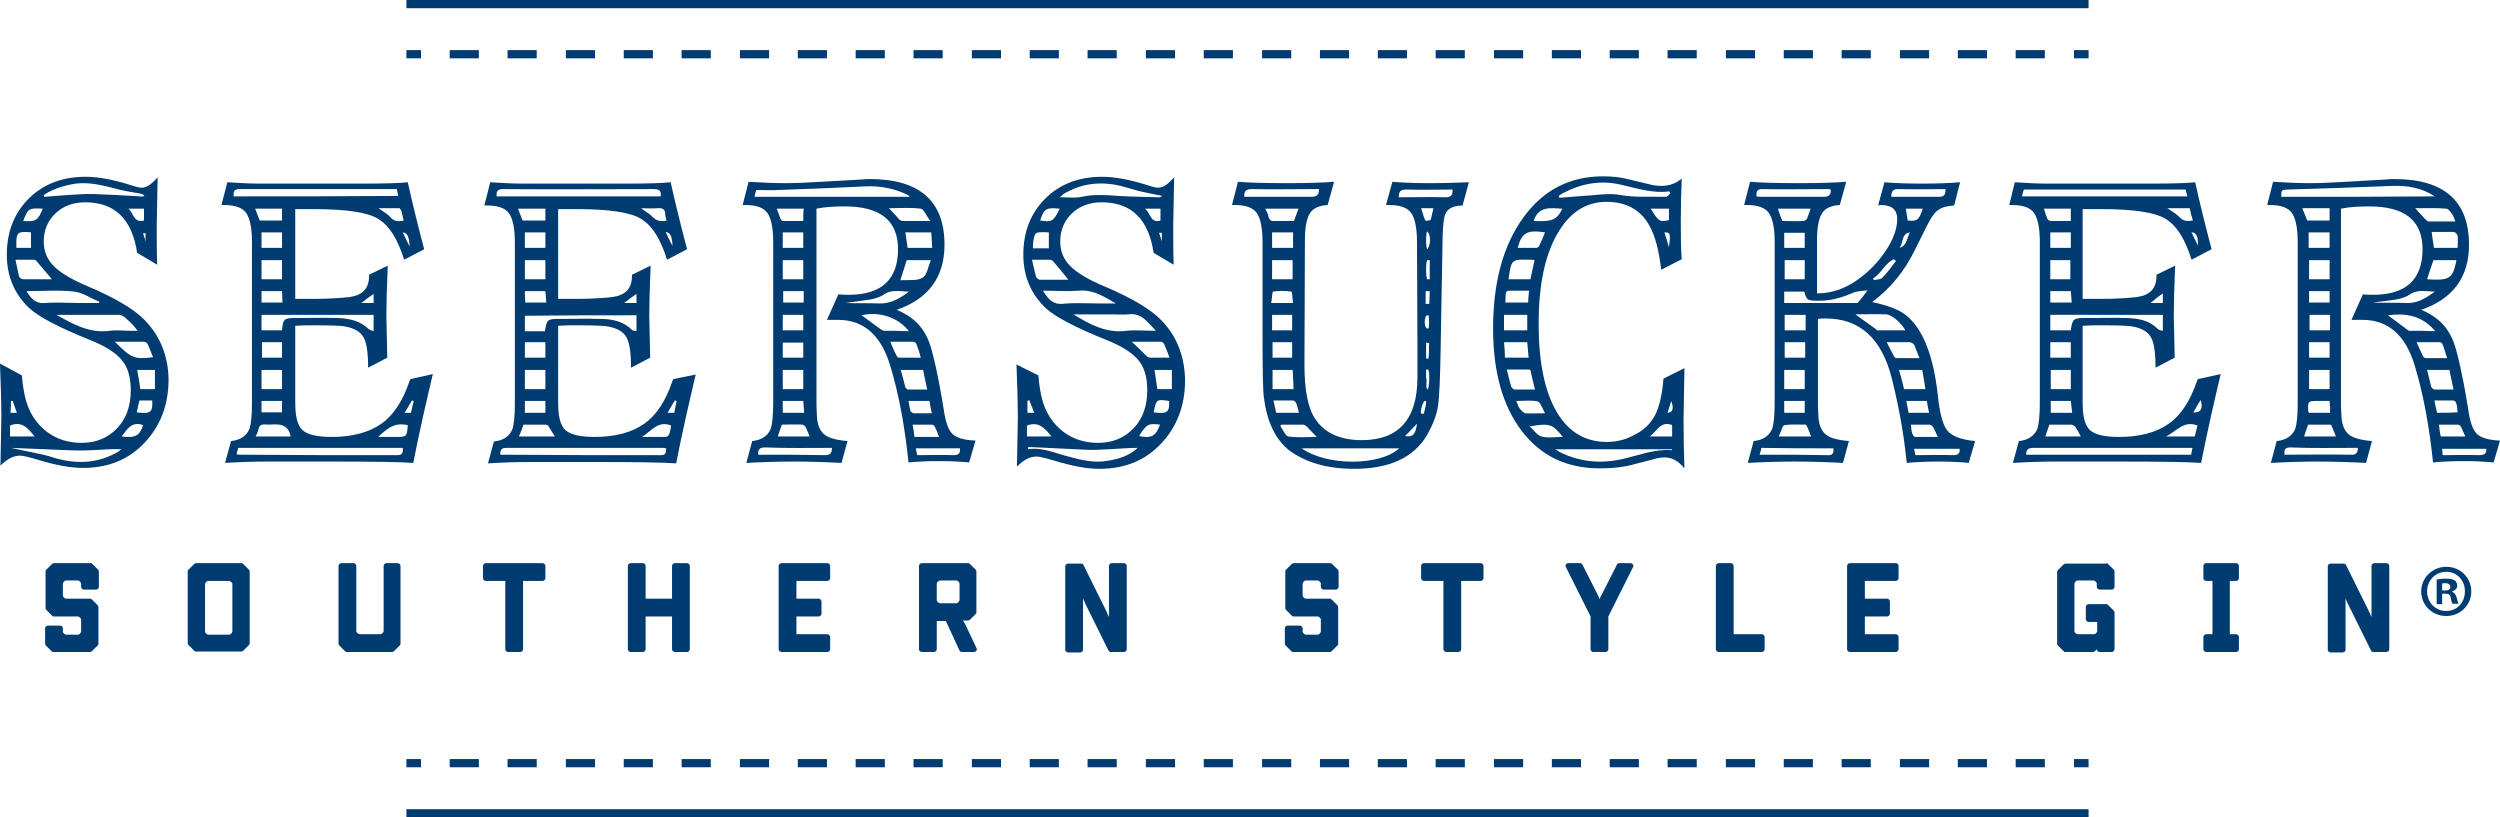 <svg xmlns="http://www.w3.org/2000/svg" viewBox="0 0 548.7 179.4"><style>.a{fill:#003B71;}</style><path d="M19.9 123.6c0.2 0 0.3 0.1 0.4 0.2l1.2 1.2c0.1 0.1 0.2 0.3 0.2 0.4v3.4c0 0.3-0.3 0.6-0.6 0.6h-2.7c-0.3 0-0.6-0.3-0.6-0.6v-0.7c0-0.2-0.1-0.3-0.2-0.4l-0.1-0.1c-0.1-0.1-0.3-0.2-0.4-0.2h-2.6c-0.2 0-0.3 0.1-0.4 0.2l-0.1 0.1c-0.1 0.1-0.2 0.3-0.2 0.4v2.6c0 0.2 0.1 0.3 0.2 0.4l0.1 0.1c0.1 0.1 0.3 0.2 0.4 0.2h5.3c0.2 0 0.3 0.1 0.4 0.2l1.2 1.2c0.1 0.1 0.2 0.3 0.2 0.4v8.1c0 0.2-0.1 0.3-0.2 0.4l-1.2 1.2c-0.1 0.1-0.3 0.2-0.4 0.2h-8.1c-0.2 0-0.3-0.1-0.4-0.2l-1.2-1.2c-0.1-0.1-0.2-0.3-0.2-0.4v-3.4c0-0.3 0.3-0.6 0.6-0.6h2.7c0.3 0 0.6 0.3 0.6 0.6v0.7c0 0.2 0.1 0.3 0.2 0.4l0.1 0.1c0.1 0.1 0.3 0.2 0.4 0.2h2.6c0.2 0 0.3-0.1 0.4-0.2l0.1-0.1c0.1-0.1 0.2-0.3 0.2-0.4V136c0-0.2-0.1-0.3-0.2-0.4l-0.1-0.1c-0.1-0.1-0.3-0.2-0.4-0.2h-5.3c-0.2 0-0.3-0.1-0.4-0.2l-1.2-1.2c-0.1-0.1-0.2-0.3-0.2-0.4v-8.1c0-0.2 0.1-0.3 0.2-0.4l1.2-1.2c0.1-0.1 0.3-0.2 0.4-0.2H19.9z" class="a"/><path d="M53 123.6c0.2 0 0.3 0.1 0.4 0.2l1.2 1.2c0.1 0.1 0.2 0.3 0.2 0.4v15.8c0 0.2-0.1 0.3-0.2 0.4l-1.2 1.2c-0.1 0.1-0.3 0.2-0.4 0.2H43c-0.2 0-0.3-0.1-0.4-0.2l-1.2-1.2c-0.1-0.1-0.2-0.3-0.2-0.4v-15.8c0-0.2 0.1-0.3 0.2-0.4l1.2-1.2c0.1-0.1 0.3-0.2 0.4-0.2H53zM45.7 127.5c-0.2 0-0.3 0.1-0.4 0.2l-0.1 0.1c-0.1 0.1-0.2 0.3-0.2 0.4v10.4c0 0.2 0.1 0.3 0.2 0.4l0.1 0.1c0.1 0.1 0.3 0.2 0.4 0.2h4.6c0.2 0 0.3-0.1 0.4-0.2l0.1-0.1c0.1-0.1 0.2-0.3 0.2-0.4v-10.4c0-0.2-0.1-0.3-0.2-0.4l-0.1-0.1c-0.1-0.1-0.3-0.2-0.4-0.2H45.7z" class="a"/><path d="M87.3 123.6c0.3 0 0.6 0.3 0.6 0.6v17.1c0 0.2-0.1 0.3-0.2 0.4l-1.2 1.2c-0.1 0.1-0.3 0.2-0.4 0.2h-10c-0.2 0-0.3-0.1-0.4-0.2l-1.2-1.2c-0.1-0.1-0.2-0.3-0.2-0.4v-17.1c0-0.3 0.3-0.6 0.6-0.6h2.7c0.3 0 0.6 0.3 0.6 0.6v14.3c0 0.2 0.1 0.3 0.2 0.4l0.1 0.1c0.1 0.1 0.3 0.2 0.4 0.2h4.6c0.2 0 0.3-0.1 0.4-0.2l0.1-0.1c0.1-0.1 0.2-0.3 0.2-0.4v-14.3c0-0.3 0.3-0.6 0.6-0.6H87.3z" class="a"/><path d="M119.1 123.6c0.3 0 0.6 0.3 0.6 0.6v2.7c0 0.3-0.3 0.6-0.6 0.6h-4.3v15c0 0.3-0.3 0.6-0.6 0.6h-2.7c-0.3 0-0.6-0.3-0.6-0.6v-15h-4.3c-0.3 0-0.6-0.3-0.6-0.6v-2.7c0-0.3 0.3-0.6 0.6-0.6H119.1z" class="a"/><path d="M150.8 123.6c0.3 0 0.6 0.3 0.6 0.6v18.3c0 0.3-0.3 0.6-0.6 0.6h-2.7c-0.3 0-0.6-0.3-0.6-0.6v-7.2h-5.8v7.2c0 0.3-0.3 0.6-0.6 0.6h-2.7c-0.3 0-0.6-0.3-0.6-0.6v-18.3c0-0.3 0.3-0.6 0.6-0.6h2.7c0.3 0 0.6 0.3 0.6 0.6v7.2h5.8v-7.2c0-0.3 0.3-0.6 0.6-0.6H150.8z" class="a"/><path d="M181.6 123.6c0.3 0 0.6 0.3 0.6 0.6v2.7c0 0.3-0.3 0.6-0.6 0.6h-6.8v3.9h4.9c0.3 0 0.6 0.3 0.6 0.6v2.7c0 0.3-0.3 0.6-0.6 0.6h-4.9v3.9h6.8c0.3 0 0.6 0.3 0.6 0.6v2.7c0 0.3-0.3 0.6-0.6 0.6h-10.1c-0.3 0-0.6-0.3-0.6-0.6v-18.3c0-0.3 0.3-0.6 0.6-0.6H181.6z" class="a"/><path d="M212.5 123.6c0.2 0 0.3 0.1 0.4 0.2l1.2 1.2c0.1 0.1 0.2 0.3 0.2 0.4v9c0 0.2-0.1 0.3-0.2 0.4l-1.2 1.2c-0.1 0.1-0.3 0.2-0.4 0.2h-1.2c0.3 0.3 0.4 0.6 0.6 0.9l2.4 5.1c0 0.1 0.1 0.2 0.1 0.3 0 0.3-0.3 0.6-0.6 0.6h-2.7c-0.2 0-0.4-0.1-0.5-0.3l-3-6.5h-2v6.2c0 0.3-0.3 0.6-0.6 0.6h-2.7c-0.3 0-0.6-0.3-0.6-0.6v-18.3c0-0.3 0.3-0.6 0.6-0.6H212.5zM206.2 127.5c-0.3 0-0.6 0.3-0.6 0.6v3.6c0 0.2 0.1 0.3 0.2 0.4l0.1 0.1c0.1 0.1 0.3 0.2 0.4 0.2h3.6c0.2 0 0.3-0.1 0.4-0.2l0.1-0.1c0.1-0.1 0.2-0.3 0.2-0.4v-3.6c0-0.2-0.1-0.3-0.2-0.4l-0.1-0.1c-0.1-0.1-0.3-0.2-0.4-0.2H206.2z" class="a"/><path d="M246.7 123.6c0.3 0 0.6 0.3 0.6 0.6v18.3c0 0.3-0.3 0.6-0.6 0.6h-2.9c-0.2 0-0.4-0.1-0.5-0.3l-5.1-10.3c-0.2-0.4-0.3-0.8-0.5-1.1v11.2c0 0.3-0.3 0.6-0.6 0.6h-2.7c-0.3 0-0.6-0.3-0.6-0.6v-18.3c0-0.3 0.3-0.6 0.6-0.6h2.9c0.2 0 0.4 0.1 0.5 0.3l5.1 10.3c0.2 0.4 0.3 0.8 0.5 1.1v-11.2c0-0.3 0.3-0.6 0.6-0.6H246.7z" class="a"/><path d="M292 123.6c0.2 0 0.3 0.1 0.4 0.2l1.2 1.2c0.1 0.1 0.2 0.3 0.2 0.4v3.4c0 0.3-0.3 0.6-0.6 0.6h-2.7c-0.3 0-0.6-0.3-0.6-0.6v-0.7c0-0.2-0.1-0.3-0.2-0.4l-0.1-0.1c-0.1-0.1-0.3-0.2-0.4-0.2h-2.6c-0.2 0-0.3 0.1-0.4 0.2l-0.1 0.1c-0.1 0.1-0.2 0.3-0.2 0.4v2.6c0 0.2 0.1 0.3 0.2 0.4l0.1 0.1c0.1 0.1 0.3 0.2 0.4 0.2h5.3c0.2 0 0.3 0.1 0.4 0.2l1.2 1.2c0.1 0.1 0.2 0.3 0.2 0.4v8.1c0 0.2-0.1 0.3-0.2 0.4l-1.2 1.2c-0.1 0.1-0.3 0.2-0.4 0.2h-8.1c-0.2 0-0.3-0.1-0.4-0.2l-1.2-1.2c-0.1-0.1-0.2-0.3-0.2-0.4v-3.4c0-0.3 0.3-0.6 0.6-0.6h2.7c0.3 0 0.6 0.3 0.6 0.6v0.7c0 0.2 0.1 0.3 0.2 0.4l0.1 0.1c0.1 0.1 0.3 0.2 0.4 0.2h2.6c0.2 0 0.3-0.1 0.4-0.2l0.1-0.1c0.1-0.1 0.2-0.3 0.2-0.4V136c0-0.2-0.1-0.3-0.2-0.4l-0.1-0.1c-0.1-0.1-0.3-0.2-0.4-0.2h-5.3c-0.2 0-0.3-0.1-0.4-0.2l-1.2-1.2c-0.1-0.1-0.2-0.3-0.2-0.4v-8.1c0-0.2 0.1-0.3 0.2-0.4l1.2-1.2c0.1-0.1 0.3-0.2 0.4-0.2H292z" class="a"/><path d="M325 123.6c0.3 0 0.6 0.3 0.6 0.6v2.7c0 0.3-0.3 0.6-0.6 0.6h-4.3v15c0 0.3-0.3 0.6-0.6 0.6h-2.7c-0.3 0-0.6-0.3-0.6-0.6v-15h-4.3c-0.3 0-0.6-0.3-0.6-0.6v-2.7c0-0.3 0.3-0.6 0.6-0.6H325z" class="a"/><path d="M357.9 123.6c0.3 0 0.6 0.3 0.6 0.6 0 0.1 0 0.2-0.1 0.3l-5.4 10.8v7.2c0 0.3-0.3 0.6-0.6 0.6h-2.7c-0.3 0-0.6-0.3-0.6-0.6v-7.2l-5.4-10.8c-0.1-0.1-0.1-0.2-0.1-0.3 0-0.3 0.2-0.6 0.6-0.6h2.6c0.2 0 0.4 0.1 0.5 0.3l3.3 6.5c0.2 0.4 0.4 0.8 0.5 1.1h0c0.1-0.4 0.3-0.8 0.5-1.1l3.3-6.5c0.1-0.2 0.3-0.3 0.5-0.3H357.9z" class="a"/><path d="M379.9 123.6c0.3 0 0.6 0.3 0.6 0.6v15h6.2c0.3 0 0.6 0.3 0.6 0.6v2.7c0 0.3-0.3 0.6-0.6 0.6h-9.5c-0.3 0-0.6-0.3-0.6-0.6v-18.3c0-0.3 0.3-0.6 0.6-0.6H379.9z" class="a"/><path d="M416.1 123.6c0.3 0 0.6 0.3 0.6 0.6v2.7c0 0.3-0.3 0.6-0.6 0.6h-6.8v3.9h4.9c0.3 0 0.6 0.3 0.6 0.6v2.7c0 0.3-0.3 0.6-0.6 0.6h-4.9v3.9h6.8c0.3 0 0.6 0.3 0.6 0.6v2.7c0 0.3-0.3 0.6-0.6 0.6H406c-0.3 0-0.6-0.3-0.6-0.6v-18.3c0-0.3 0.3-0.6 0.6-0.6H416.1z" class="a"/><path d="M462.3 123.6c0.2 0 0.3 0.1 0.4 0.2l1.2 1.2c0.1 0.1 0.2 0.3 0.2 0.4v3.4c0 0.3-0.3 0.6-0.6 0.6h-2.7c-0.3 0-0.6-0.3-0.6-0.6v-0.7c0-0.2-0.1-0.3-0.2-0.4l-0.1-0.1c-0.1-0.1-0.3-0.2-0.4-0.2H456c-0.2 0-0.3 0.1-0.4 0.2l-0.1 0.1c-0.1 0.1-0.2 0.3-0.2 0.4v10.4c0 0.2 0.1 0.3 0.2 0.4l0.1 0.1c0.1 0.1 0.3 0.2 0.4 0.2h3.6c0.2 0 0.3-0.1 0.4-0.2l0.1-0.1c0.1-0.1 0.2-0.3 0.2-0.4v-2h-1.9c-0.3 0-0.6-0.3-0.6-0.6v-2.7c0-0.3 0.3-0.6 0.6-0.6h3.9c0.2 0 0.3 0.1 0.4 0.2l1.2 1.2c0.1 0.1 0.2 0.3 0.2 0.4v8.1c0 0.3-0.3 0.6-0.6 0.6h-2.7c-0.3 0-0.6-0.3-0.6-0.6l-0.4 0.4c-0.1 0.1-0.3 0.2-0.4 0.2h-6.1c-0.2 0-0.3-0.1-0.4-0.2l-1.2-1.2c-0.1-0.1-0.2-0.3-0.2-0.4v-15.8c0-0.2 0.1-0.3 0.2-0.4l1.2-1.2c0.1-0.1 0.3-0.2 0.4-0.2H462.3z" class="a"/><path d="M490.8 123.6c0.3 0 0.6 0.3 0.6 0.6v2.7c0 0.3-0.3 0.6-0.6 0.6h-1.4v11.7h1.4c0.3 0 0.6 0.3 0.6 0.6v2.7c0 0.3-0.3 0.6-0.6 0.6h-6.6c-0.3 0-0.6-0.3-0.6-0.6v-2.7c0-0.3 0.3-0.6 0.6-0.6h1.4v-11.7h-1.4c-0.3 0-0.6-0.3-0.6-0.6v-2.7c0-0.3 0.3-0.6 0.6-0.6H490.8z" class="a"/><path d="M523.8 123.6c0.3 0 0.6 0.3 0.6 0.6v18.3c0 0.3-0.3 0.6-0.6 0.6h-2.9c-0.2 0-0.4-0.1-0.5-0.3l-5.1-10.3c-0.2-0.4-0.3-0.8-0.5-1.1v11.2c0 0.3-0.3 0.6-0.6 0.6h-2.7c-0.3 0-0.6-0.3-0.6-0.6v-18.3c0-0.3 0.3-0.6 0.6-0.6h2.9c0.2 0 0.4 0.1 0.5 0.3l5.1 10.3c0.2 0.4 0.3 0.8 0.5 1.1v-11.2c0-0.3 0.3-0.6 0.6-0.6H523.8z" class="a"/><path d="M31.8 70.3c-2.3-2.4-6.5-4.9-12.4-7.4 -3.6-1.5-6.1-3-7.6-4.5 -1.5-1.5-2.2-3.3-2.2-5.4 0-2.5 0.9-4.6 2.6-6.2 1.7-1.6 3.9-2.4 6.5-2.4 6.5 0 10.3 3.7 11.4 11.1l4.4 2.6c-0.1-2.5-0.1-5.4-0.1-8.6l0.2-10.6c-1.3 1.5-2.4 2.3-3.5 2.3 -0.5 0-1.3-0.2-2.5-0.6 -3.8-1.2-7.1-1.8-9.8-1.8 -5.1 0-9.3 1.6-12.5 4.8 -3.2 3.2-4.8 7.3-4.8 12.3 0 4.8 1.7 8.7 5 11.8 2.1 1.9 6.5 4.2 13.2 6.9 3.3 1.3 5.7 2.8 7 4.4 1.4 1.6 2 3.9 2 6.7 0 3.4-1 6.2-3 8.3 -2 2.1-4.6 3.2-7.8 3.2 -2.9 0-5.5-0.8-7.7-2.5 -2.2-1.7-3.7-4-4.5-6.8 -0.4-1.4-0.7-3.2-0.9-5.5L0 79.8c0.2 5.2 0.3 9.1 0.3 11.6l-0.2 10.8c1.5-1.5 2.9-2.2 4.3-2.2 0.6 0 1.9 0.3 3.9 0.9 3.9 1.2 7.2 1.8 9.9 1.8 5.5 0 10-1.8 13.5-5.5 3.5-3.7 5.3-8.3 5.3-14C36.9 78.2 35.2 73.8 31.8 70.3zM28.2 45.8c1.1 0 2.2 0 3.4 0 0 0.9 0 1.7 0 2.6C29.3 49 29.3 46.7 28.2 45.8zM32 53.1c-0.2-0.7-0.4-1.3-0.6-1.9h0.6C31.9 51.8 31.9 52.4 32 53.1zM16.6 40.3c3.3-0.4 6.4 0.5 9.5 1.3 1.6 0.4 3.2 0.6 4.8 0.9 0.3 0.1 0.5 0.1 0.8 0.5 -0.3 0.1-0.7 0.2-1 0.1 -3.3-0.2-6.6-0.4-9.9-0.5 -2-0.1-3.9 0.1-5.9 0.2 -1.7 0.1-3.5 0.3-5.2 0.4 0-0.1-0.1-0.3-0.1-0.4C11.7 41.4 14.1 40.7 16.6 40.3zM9.4 45.8c-1.1 2.6-1.5 2.9-4.3 2.7C6.1 45.8 6.3 45.6 9.4 45.8zM6.8 51c0 1.1 0 2.2 0 3.4 -1.1 0-2.2 0-3.2 0C3.5 51 3.7 50.7 6.8 51zM4.2 60.7c-0.3-1.1-0.5-2.3-0.8-3.7 1.5 0 2.8 0 4.1 0 0.2 0 0.4 0.2 0.6 0.4 1.1 1.3 2.2 2.6 3.3 3.9 -2.1 0-4.2 0-6.3 0C4.8 61.3 4.3 61 4.2 60.7zM5.8 63.9c3.7 0 7.1-0.3 10.5 0.1 1.9 0.2 3.6 1.5 5.5 2.2 0 0.1 0 0.2-0.1 0.3 -1.4 0-2.8 0-4.1 0 -2.6 0-5.1-0.2-7.7 0C7.8 66.7 6.9 65.6 5.8 63.9zM12.4 69.1c4.6 0 9.2 0 13.8 0 0.6 0 1.2 0.5 1.7 1 0.8 0.7 1.6 1.5 2.3 2.5 -0.5 0-1 0-1.6 0 -1.5 0-3-0.2-4.5 0C19.7 73.2 16.1 71.2 12.4 69.1zM25.2 75c2.3 0 4.4 0 6.5 0 0.2 0 0.6 0.3 0.7 0.5 0.4 0.9 0.8 1.9 1.2 2.9C29.5 78.9 28.9 78.7 25.2 75zM2.4 88c0.1 0 0.3 0 0.4 0 0.3 0.9 0.6 1.7 0.9 2.6 -0.5 0-0.9 0-1.4 0C2.4 89.7 2.4 88.8 2.4 88zM2.2 93.4c2.7-1.1 4 0.7 5.4 2.4 -1.8 0-3.6 0-5.4 0C2.2 94.9 2.2 94.1 2.2 93.4zM26 99.1c-4.3 2.6-9 2.8-13.7 1.5 -0.9-0.3-1.9-0.6-2.8-0.8 -2.3-0.5-4.7-1-7.1-1.5 4.1 0.2 8.2 0.3 12.3 0.5 1.9 0.1 3.8 0.1 5.7 0 2.1-0.1 4.2-0.3 6.3-0.2C26.5 98.7 26.2 98.9 26 99.1zM26.7 95.8c1.2-1.6 2.2-3.4 4.7-2.5C30.7 95.6 29.7 96.2 26.7 95.8zM30 90.5c0.2-0.9 0.4-1.7 0.6-2.6 0.4 0 0.8 0 1.2 0 0.5 0 1.1 0 1.6 0C33.6 90.5 33 90.9 30 90.5zM30.8 85.4c-0.2-1.4-0.4-2.8-0.7-4.2 1.2 0 2.5 0 3.9 0 0 1.4 0 2.8 0 4.2C32.9 85.4 31.9 85.4 30.8 85.4z" class="a"/><path d="M90.1 83.2l-0.2 0.4c-1.5 4.4-3.5 7.5-6.2 9.4 -2.7 1.9-6.3 2.9-10.9 2.9 -3.2 0-5.3-0.5-6.4-1.5 -1.1-1-1.6-3-1.6-6V71.5c1.4-0.1 2.8-0.1 4.4-0.1 3.5 0 5.5 0.1 6.2 0.2 2.6 0.4 4.1 1.4 4.7 3.1 0.5 1.4 0.7 3.4 0.7 6l4.2-2.2c-0.1-5.4-0.2-8.5-0.2-9.2 0-2.4 0.1-6.1 0.3-11l-4.1 2v0.3c0 2.7-1.4 4.2-4.3 4.6 -1.8 0.2-4.5 0.4-8 0.4h-3.9V45.9h0.5c0.7 0 1.4 0 2.1 0 0.7 0 1.2 0 1.5 0 7.1 0 11.9 0.7 14.2 2.2 2.4 1.5 4.2 4.4 5.6 8.9l4.4-2.3c-1.5-5.7-2.7-10.6-3.6-14.7 -1.8 0.2-5 0.3-9.8 0.3H57.1c-2 0-4.4-0.1-7.2-0.3L48.6 45h0.7c2.3 0 3.9 0.6 4.7 1.7 0.8 1.1 1.3 3.2 1.3 6.3v35.5c0 2.7-0.2 4.5-0.5 5.5 -0.6 1.6-2 2.6-4.1 2.8l-1.3 4.8c3.2-0.2 6.3-0.3 9.3-0.3h14.5c9 0 14.8 0.1 17.5 0.3 1.4-7.1 2.9-13.6 4.3-19.5L90.1 83.2zM82 64.5c0 0.6 0 1.3 0 2 -0.9 0-1.8 0-2.7 0C80.2 65.8 81.1 65.1 82 64.5zM82 69.1c0 1.2 0 2.3 0 3.6 -0.4-0.2-0.8-0.2-1.1-0.5 -1.9-1.8-4.2-2.3-6.7-2.4 -3.2-0.1-6.3 0-9.5 0 -2.4 0-2.6 0.3-2.8 2.7 -1.5 0-2.9 0-4.5 0 0-1.1 0-2.2 0-3.4C65.6 69.1 73.7 69.1 82 69.1zM61.9 85.4c-1.4 0-2.9 0-4.5 0 0-1.4 0-2.7 0-4.2 1.5 0 3 0 4.5 0C61.9 82.6 61.9 83.9 61.9 85.4zM61.9 88c0 0.8 0 1.6 0 2.5 -1.5 0-3 0-4.5 0 0-0.8 0-1.6 0-2.5C58.9 88 60.4 88 61.9 88zM61.9 78.5c-1.5 0-2.9 0-4.4 0 0-1.2 0-2.2 0-3.4 1.5 0 2.9 0 4.4 0C61.9 76.2 61.9 77.3 61.9 78.5zM57.4 61.3c0-1.4 0-2.8 0-4.2 1.5 0 2.9 0 4.5 0 0 1.4 0 2.7 0 4.2C60.5 61.3 59 61.3 57.4 61.3zM57.4 63.9c1.5 0 2.9 0 4.5 0 0 0.9 0.1 1.7 0.1 2.5 -1.5 0-3 0-4.6 0C57.4 65.6 57.4 64.8 57.4 63.9zM61.9 54.4c-1.5 0-2.9 0-4.5 0 0-1.1 0-2.2 0-3.4 1.5 0 2.9 0 4.5 0C61.9 52.1 61.9 53.2 61.9 54.4zM61.9 48.4c-1.6 0-3.2 0-4.9 0 -0.3-0.9-0.7-1.7-1-2.6 2 0 3.9 0 5.9 0C61.9 46.7 61.9 47.5 61.9 48.4zM56.9 93.7c0.1-0.2 0.4-0.5 0.7-0.5 0.5-0.1 1 0 1.5 0 2.2-0.2 4.2-0.1 4.7 2.6 -2.4 0-5 0-7.7 0C56.5 95.1 56.7 94.4 56.9 93.7zM89.9 54.1c-0.6-1.2-1-2-1.5-3.1C89.4 51.1 89.8 51.9 89.9 54.1zM88.1 46.3c0.2 0.7 0.3 1.4 0.5 2.1 -1.2 0.3-2.2 0.2-3-0.8 -0.6-0.7-1.6-1.2-2.5-1.9 1.6 0 3.1 0 4.6 0C87.8 45.8 88 46.1 88.1 46.3zM51.3 43.1c-0.1-1 0-1.6 1.3-1.6 11.1 0 22.3 0 33.4 0 0.3 0 0.7 0 1.1 0 0.1 0.5 0.2 1 0.3 1.5C75.3 43.1 63.3 43.1 51.3 43.1zM87.1 99.9c-11.4 0-22.7 0-34.1-0.1 -0.3 0-0.7 0-1.1-0.1 0.1-0.5 0.3-1 0.4-1.4 12.1 0 24.1 0 36.1 0C88.5 99.4 88.3 99.9 87.1 99.9zM86.7 95.9c-1.2 0-2.4 0-3.7 0 2.6-2.5 4-3.1 6.5-2.6C89.3 95.9 89.3 95.9 86.7 95.9zM90.2 90.6c-0.5 0-0.8 0-1.4 0 0.6-1 1.1-1.8 1.6-2.7 0.1 0 0.2 0.1 0.4 0.1C90.6 88.9 90.4 89.7 90.2 90.6z" class="a"/><path d="M209 95.2c-0.9-0.9-1.5-2.7-1.9-5.5 -0.2-1.3-0.5-3-0.9-5.2 -0.5-2.6-1-5-1.6-7.2 -0.5-2.1-1.3-4-2.6-5.6 -1.1-1.4-2.8-2.7-5.2-3.7 7-2.4 10.5-7.2 10.5-14.3 0-9.6-5.5-14.4-16.4-14.4 -0.3 0-0.9 0-1.9 0.1l-8.8 0.5c-3 0.2-5.7 0.3-8.1 0.3 -2 0-4.6-0.1-7.8-0.3L163 45h0.7c2.3 0 3.9 0.6 4.7 1.7 0.8 1.1 1.3 3.2 1.3 6.3v35.5c0 2.7-0.2 4.5-0.5 5.5 -0.6 1.6-2 2.6-4.1 2.8l-1.3 4.8c3.7-0.2 7.1-0.3 10.3-0.3 3.2 0 6.8 0.1 10.6 0.3l1.3-4.8c-2.5-0.2-4.1-0.7-4.9-1.3 -1.1-0.8-1.7-2.2-1.8-4.1 -0.1-1.7-0.1-2.7-0.1-3.1V45.8c1.9-0.4 4-0.5 6.2-0.5 7.8 0 11.7 3.1 11.7 9.4 0 6.6-3.6 10-10.8 10 -0.9 0-1.6 0-2.3-0.1l-2.5 5.6h0.3c0.3 0 0.6 0 1.1 0 0.5 0 0.8 0 1 0 5.7 0 9.5 3.4 11.5 10.1 1.9 6.3 3.2 13.4 4 21.2l1-0.1c1.4-0.1 3.3-0.2 5.7-0.2 2.4 0 4.3 0.1 5.6 0.2l1 0.1 1.4-4.8C211.6 96.6 209.9 96.1 209 95.2zM202.4 61c-1.2 0.7-3.1 0.4-4.8 0.5 0.5-1.6 1-3 1.4-4.4 1.6 0 3.2 0 5.3 0C203.7 58.5 203.5 60.4 202.4 61zM204.6 54.4c-1.8 0-3.6 0-5.4 0 -0.2-1.2-0.3-2.3-0.5-3.4 1.9 0 3.7 0 5.7 0C204.5 52.1 204.5 53.2 204.6 54.4zM182.6 98.3c0 1.3-0.5 1.6-1.7 1.6 -4.4-0.1-8.8-0.1-13.2-0.1 -0.4 0-0.8 0-1.3 0 -0.1-1.2 0.4-1.6 1.5-1.6C172.9 98.4 177.7 98.3 182.6 98.3zM176.3 78.5c-1.4 0-2.9 0-4.5 0 0-1.1 0-2.2 0-3.3 1.5 0 2.9 0 4.5 0C176.3 76.2 176.3 77.3 176.3 78.5zM176.3 81.2c0 1.4 0 2.8 0 4.2 -1.5 0-2.9 0-4.5 0 0-1.4 0-2.7 0-4.2C173.3 81.2 174.8 81.2 176.3 81.2zM176.3 72.5c-1.5 0-2.9 0-4.5 0 0-1.2 0-2.2 0-3.4 1.5 0 2.9 0 4.5 0C176.3 70.2 176.3 71.4 176.3 72.5zM171.8 54.4c0-1.2 0-2.3 0-3.4 1.5 0 2.9 0 4.5 0 0 1.1 0 2.2 0 3.4C174.8 54.4 173.4 54.4 171.8 54.4zM176.1 93.2c0.2 0 0.6 0.3 0.7 0.5 0.3 0.6 0.6 1.3 0.9 2.1 -2.3 0-4.6 0-7 0 0.3-0.9 0.6-1.7 0.9-2.6C173.1 93.2 174.6 93.1 176.1 93.2zM171.8 90.6c0-0.8 0-1.6 0-2.6 1.5 0 2.9 0 4.5 0 0.1 0.8 0.1 1.6 0.2 2.6C174.9 90.6 173.4 90.6 171.8 90.6zM176.4 66.4c-1.5 0-3 0-4.5 0 0-0.8 0-1.6 0-2.5 1.5 0 2.9 0 4.5 0C176.4 64.8 176.4 65.6 176.4 66.4zM176.3 61.3c-1.5 0-2.9 0-4.5 0 0-1.4 0-2.8 0-4.2 1.5 0 3 0 4.5 0C176.3 58.5 176.3 59.9 176.3 61.3zM176.3 48.5c-1.5 0-3 0-4.5 0 -0.2 0-0.4-0.3-0.5-0.5 -0.3-0.7-0.5-1.4-0.8-2.2 2 0 3.9 0 5.9 0C176.3 46.6 176.3 47.5 176.3 48.5zM165.6 43.2c0.1-0.6 0.2-1 0.4-1.5 1.6 0 3.2 0.1 4.8 0 6.4-0.2 12.9-0.5 19.3-0.8 2.7-0.1 5.3 0.3 7.8 1.3 0.6 0.2 1.1 0.5 1.7 0.8 0 0.1-0.1 0.2-0.1 0.2C188.2 43.2 176.9 43.2 165.6 43.2zM195.1 45.7c2.4 0 4.7-0.2 7 0.1 0.7 0.1 1.2 1.6 2.1 2.7 -2.3 0-4.2 0-6 0 -0.3 0-0.6-0.1-0.8-0.3C196.7 47.4 196 46.6 195.1 45.7zM191.2 65.7c0.9-0.2 2-0.5 2.7-1 1.8-1.3 3.7-0.7 5.6-0.7 -2 1.5-4 2.7-6.6 2.6 -2.4-0.1-4.8 0-7.3-0.1C187.5 66.2 189.4 66 191.2 65.7zM194.1 72.6c-0.3 0-0.6-0.2-0.9-0.4 -1.4-1-2.8-2.1-4.1-3 3.8-0.9 8 0.4 10.4 3.5C197.5 72.6 195.8 72.6 194.1 72.6zM196.8 78.1c-0.5-0.9-0.9-1.9-1.4-3.1 1.7 0 3.3 0 4.9 0 0.3 0 0.7 0.2 0.8 0.4 0.4 1 0.7 2 1 3.1 -1.7 0-3.2 0-4.7 0C197.2 78.6 196.9 78.3 196.8 78.1zM198.7 85c-0.3-1.2-0.6-2.5-1-3.8 1.7 0 3.2 0 4.9 0 0.3 1.4 0.6 2.8 0.9 4.3 -1.5 0-2.9 0-4.3 0C199.1 85.4 198.8 85.2 198.7 85zM199.8 90.1c-0.2-0.6-0.2-1.3-0.4-2.1 1.6 0 3.1 0 4.6 0 0.1 0.8 0.3 1.7 0.5 2.7 -1.4 0-2.7 0-4 0C200.2 90.6 199.8 90.3 199.8 90.1zM200.3 93.2c1.5 0 2.9 0 4.3 0 0.2 0 0.5 0.3 0.6 0.5 0.3 0.6 0.6 1.3 0.9 2.2 -1.8 0-3.5 0-5.4 0C200.6 95 200.5 94.2 200.3 93.2zM209.3 99.9c-2.6-0.1-5.3 0-8 0 -0.1-0.5-0.2-0.9-0.3-1.5 3.3 0 6.5 0 9.7 0C210.8 99.5 210.4 99.9 209.3 99.9z" class="a"/><path d="M313.7 40.2c-3.1 0-5.8-0.1-8.1-0.3l-1.4 5.1h0.8c2.3 0 3.9 0.6 4.7 1.7 0.8 1.1 1.3 3.2 1.3 6.4l0.1 23.1v6.6c0 9.2-4.1 13.8-12.2 13.8 -4.7 0-8.1-1.5-10.2-4.6 -1.6-2.3-2.4-6.3-2.4-11.9l0.1-27.4c0-2.8 0.4-4.8 1.1-5.9 0.7-1.1 2-1.7 3.9-1.8l1.4-5.1c-2.5 0.2-6 0.3-10.5 0.3 -4.6 0-8.2-0.1-10.6-0.3l-1.3 5.1h0.7c2.3 0 3.9 0.6 4.7 1.7 0.8 1.1 1.3 3.2 1.3 6.3v20.8c0 7.7 0.1 12.2 0.3 13.5 0.7 5.3 2.5 9.1 5.5 11.5 3.6 2.7 8.4 4.1 14.3 4.1 7.8 0 13.1-2.5 16-7.4 1.3-2.3 2.1-4.4 2.4-6.3 0.3-1.9 0.5-6.3 0.6-13.1l0.4-22.6c0-2.9 0.2-4.8 0.4-5.8 0.3-1.7 1.7-2.6 4-2.6l1.4-5.1C319.8 40.1 317 40.2 313.7 40.2zM274.3 43.2c-0.4 0-0.8 0-1.2 0 -0.1-1.4 0.5-1.7 1.7-1.7 4.4 0.1 8.9 0 13.3 0 0.5 0 0.9 0 1.4 0 0 1.3-0.5 1.7-1.7 1.7C283.2 43.2 278.7 43.2 274.3 43.2zM278.4 47.5c-0.1-0.6-0.4-1.1-0.7-1.7 2.5 0 4.8 0 7.3 0 -0.3 0.9-0.7 1.8-1 2.7 -1.5 0-2.8 0-4.2 0C279 48.6 278.6 48.3 278.4 47.5zM279.2 54.4c0-1.2 0-2.2 0-3.4 1.5 0 3 0 4.6 0 0 1.2 0 2.2 0 3.4C282.2 54.4 280.7 54.4 279.2 54.4zM283.7 57.1c0 1.4 0 2.8 0 4.2 -1.5 0-3 0-4.5 0 0-1.4 0-2.7 0-4.2C280.7 57.1 282.2 57.1 283.7 57.1zM279.4 64c1.3-0.2 2.7-0.2 4 0 0.3 0 0.2 1.5 0.4 2.5 -1.7 0-3.1 0-4.8 0C279.2 65.6 279.2 64.1 279.4 64zM279.2 69.1c1.5 0 2.9 0 4.4 0 0 1.1 0 2.2 0 3.4 -1.4 0-2.8 0-4.4 0C279.2 71.3 279.2 70.3 279.2 69.1zM279.3 75.1c1.5 0 2.8 0 4.3 0 0 1.1 0 2.2 0 3.4 -1.4 0-2.8 0-4.3 0C279.3 77.4 279.3 76.3 279.3 75.1zM279.3 81.2c1.4 0 2.8 0 4.4 0 0.1 1.4 0.2 2.8 0.2 4.2 -1.6 0-3 0-4.6 0C279.3 84 279.3 82.6 279.3 81.2zM279.5 87.9c1.5 0 2.9 0 4.3 0 0.2 0 0.6 0.3 0.7 0.6 0.2 0.6 0.4 1.3 0.6 2.1 -1.7 0-3.3 0-5 0C279.9 89.8 279.7 88.9 279.5 87.9zM282.8 95.8c-0.7-0.1-1.2-1.5-1.8-2.3 0.1-0.1 0.1-0.2 0.2-0.3 1.6 0 3.1 0 4.7 0 0.3 0 0.7 0.2 0.9 0.4 0.7 0.7 1.3 1.4 2.2 2.3C286.8 95.9 284.7 96.1 282.8 95.8zM285.7 98.4c7.2 0 14.2 0 21.4 0C302.9 102.3 291.1 102.3 285.7 98.4zM308.4 95.7c0.9-0.9 1.7-1.8 2.6-2.7C310.7 95.4 310 96 308.4 95.7zM312.9 89.1c-0.1 0.5-0.2 1.1-0.4 1.7H312c-0.5-0.1 0.3-2.9 0.8-2.8h0.2C313 88.4 313 88.8 312.9 89.1zM313.3 85.5L313.3 85.5c-0.5-0.6 0-1.7-0.3-2.6v-1.8h0.4C313.9 81.2 313.7 85.5 313.3 85.5zM313.6 76.2c0.1-0.1 0 2.5-0.1 2.5H313v-2.4l0-1.1 0.7 0.1L313.6 76.2zM313.3 72.1c-0.8 0-0.8-2.9 0-2.9 0.1 0 0.1 0 0.2 0 0.2 0 0.2 2.9 0 2.9C313.5 72.1 313.4 72.1 313.3 72.1zM313.7 66.7h-0.8l0-2.8h0.9L313.7 66.7zM313.3 61.3c-0.4 0-0.4-4.2 0-4.2 0.1 0 0.4 0 0.5 0 0 1.4 0 2.8 0 4.2C313.7 61.3 313.4 61.3 313.3 61.3zM313.3 54.7c-0.4 0-0.4-3.9 0-3.9C314 51.6 314.1 53.5 313.3 54.7zM314 48.3c-1.5 0.3-1 0.6-2.1-2.6 0.9 0 1.8 0 2.7 0C314.4 46.7 314.2 47.5 314 48.3zM317.2 43.3c-3.4-0.1-6.7 0-10.2 0 0-1.3 0.4-1.7 1.6-1.7 3.4 0.1 6.8 0 10.2 0C318.9 42.9 318.4 43.3 317.2 43.3z" class="a"/><path d="M369.7 80.8l-4.6 2.3c-0.3 3.6-0.9 6.3-2 8.3 -0.9 1.6-2.3 3-4.3 4 -1.9 1.1-4 1.6-6.1 1.6 -4.8 0-8.5-2.2-11.1-6.7 -2.6-4.5-3.9-10.9-3.9-19.2 0-8.3 1.3-14.8 4-19.6 2.7-4.8 6.3-7.2 10.9-7.2 4.4 0 7.6 1.8 9.5 5.4 1.2 2.2 2 5.3 2.5 9.5l4.5-2.3c-0.2-2.6-0.2-5.5-0.2-8.6 0-3.4 0.1-6.4 0.2-9.1 -1.3 1.1-2.8 1.6-4.5 1.6 -0.8 0-1.7-0.1-2.8-0.4l-4.6-1.1c-1.5-0.4-3.3-0.6-5.3-0.6 -7.4 0-13.2 3-17.6 9.1 -4.4 6.1-6.6 14.2-6.6 24.3 0 9.5 2.1 17 6.3 22.5 4.2 5.5 9.9 8.2 17.2 8.2 2.8 0 5.4-0.3 7.8-1l3.9-1c0.9-0.3 1.7-0.4 2.5-0.4 1.6 0 3 0.8 4.3 2.4 -0.1-3.1-0.2-6.6-0.2-10.5L369.7 80.8zM367 93.3c0 0.8 0 1.6 0 2.5 -1.5 0-3.1 0-4.9 0C363.7 94.6 364.5 92.3 367 93.3zM362.3 45.8c1.3 0 2.6 0 4 0 0 0.9 0 1.7 0 2.5C364.3 48.8 364 48.6 362.3 45.8zM366.3 54.3c-0.3-1.1-0.6-2.1-1-3.3C366.6 51 366.7 51.2 366.3 54.3zM343 42.4c4-2.1 8.2-2.9 12.6-1.9 3.6 0.8 7.1 2 10.8 1.5 0.1 0.2 0.1 0.3 0.2 0.5 -0.3 0.2-0.6 0.7-1 0.7 -3.3-0.1-6.6 0.2-10-0.4 -2.1-0.4-4.4-0.1-6.6 0.1 -2.3 0.1-4.6 0.4-6.8 0.5 0-0.1-0.1-0.3-0.1-0.4C342.4 42.8 342.7 42.6 343 42.4zM342.9 45.8c-1.2 2.5-2.3 2.9-6.3 2.7C337.7 45.1 340.4 45.7 342.9 45.8zM339.1 51c-0.4 1-0.8 2-1.3 3 -0.1 0.2-0.4 0.4-0.6 0.4 -1.3 0-2.7 0-4.1 0C334 51.1 335.1 50.4 339.1 51zM335.8 57c0.3 0 0.6 0 1 0.1 -0.3 1.4-0.6 2.8-0.9 4.2 -1.6 0-3.2 0-4.8 0C331.7 56.9 331.7 56.9 335.8 57zM332.9 63.8c0.8 0 1.7 0 2.7 0 -0.1 1-0.2 1.8-0.2 2.6 -1.7 0-3.3 0-5 0C330.5 63.2 330.3 63.9 332.9 63.8zM330.1 69.1c1.8 0 3.4 0 5.1 0 0 1.2 0 2.2 0 3.4 -1.7 0-3.3 0-5.1 0C330.1 71.3 330.1 70.3 330.1 69.1zM330.1 75.1c1.7 0 3.4 0 5.1 0 0.1 1.1 0.2 2.2 0.3 3.4 -1.8 0-3.4 0-5.2 0C330.3 77.3 330.2 76.3 330.1 75.1zM331.7 84.9c-0.4-1.2-0.6-2.4-1-3.8 1.6 0 2.9 0 4.3 0 0.3 0 0.6 0 0.9 0.1 0.3 1.4 0.6 2.8 1 4.3 -1.6 0-3 0-4.5 0C332.1 85.4 331.8 85.1 331.7 84.9zM333.5 89.6c-0.3-0.4-0.4-0.9-0.7-1.6 1.7 0 3.3-0.2 4.7 0.1 0.6 0.2 1 1.5 1.6 2.6 -1.7 0-3.1 0.1-4.4 0C334.3 90.5 333.8 90 333.5 89.6zM338.3 95.8c-1-0.3-1.7-1.5-2.6-2.2 4.4-0.8 5.1-0.5 7.3 2.3C341.4 95.9 339.7 96.2 338.3 95.8zM366.9 98.8c-3.8-0.3-7.4 1.2-11 2 -4.7 1-9.2 0.6-13.6-1.6 -0.3-0.2-0.6-0.4-1-0.6 8.6 0 17.1 0 25.7 0C367 98.7 366.9 98.8 366.9 98.8zM366 90.6c0.3-0.9 0.5-1.7 0.8-2.6C367.4 89.6 367.2 90.5 366 90.6z" class="a"/><path d="M427.4 94.5c-1-1.2-1.7-3.9-2.1-7.9 -1-8.8-3.4-14.7-7.1-17.5 -1.5-1.2-4-2.1-7.3-2.8 3.9-2.9 7.1-6.7 9.4-11.5l2.6-5.2c0.9-1.8 1.7-3 2.5-3.5 0.8-0.6 1.9-0.9 3.5-1l1.3-5.1c-2.3 0.2-5.1 0.3-8.4 0.3 -3.2 0-5.9-0.1-8.2-0.3l-1.4 5.1c0.2-0.1 0.4-0.1 0.6-0.1 2.4 0 3.6 1 3.6 3.1 0 2-0.8 4.4-2.5 6.9 -1.7 2.6-3.8 4.7-6.2 6.4 -2.8 2-5.8 3-8.9 3V52.7c0-2.8 0.4-4.8 1.1-5.9 0.7-1.1 2-1.7 3.9-1.8l1.4-5.1c-2.5 0.2-6 0.3-10.5 0.3 -4.6 0-8.2-0.1-10.6-0.3l-1.3 5.1h0.7c2.3 0 3.9 0.6 4.7 1.7 0.8 1.1 1.3 3.2 1.3 6.3v35.5c0 2.7-0.2 4.5-0.5 5.5 -0.6 1.6-2 2.6-4.1 2.8l-1.3 4.8c3.7-0.2 7.1-0.3 10.3-0.3 3.2 0 6.8 0.1 10.6 0.3l1.3-4.8c-2.5-0.2-4.1-0.7-4.9-1.3 -1.1-0.8-1.7-2.2-1.8-4.1 -0.1-1.7-0.1-2.7-0.1-3.1V70c0.5-0.1 1.1-0.1 1.7-0.1 7.5 0 12.3 4.4 14.5 13.1 1.5 6 2.6 11.9 3.2 17.8l0.1 0.8 1.1-0.1c1.5-0.1 3.4-0.2 5.7-0.2 2.5 0 4.5 0.1 5.8 0.2l1 0.1 1.4-4.8C430.3 96.5 428.4 95.7 427.4 94.5zM416.9 54.4c0.9-1 0.3-3.1 2.3-3.4C418.5 52.2 418.6 53.9 416.9 54.4zM418.7 48.4c-0.1-0.8-0.3-1.7-0.4-2.6 1.2 0 2.4 0 3.7 0C421.2 48.3 420.8 48.6 418.7 48.4zM415.1 43.2c0-1.4 0.5-1.7 1.6-1.7 3.4 0.1 6.8 0 10.3 0 0 1.1-0.2 1.7-1.4 1.7C422.1 43.2 418.6 43.2 415.1 43.2zM415.7 56.9c0.1 0.1 0.3 0.2 0.4 0.4 -1 1.3-1.9 2.6-3 3.7 -0.4 0.4-1.2 0.3-1.8 0.5 -0.1-0.1-0.1-0.2-0.2-0.4C413 60 413.7 57.7 415.7 56.9zM386.7 43.2c-0.4 0-0.8 0-1.2-0.1 0-0.9 0-1.6 1.2-1.6 4.7 0.1 9.5 0 14.2 0 0.3 0 0.6 0 0.9 0.1 0.1 1.2-0.4 1.6-1.6 1.6C395.7 43.2 391.2 43.2 386.7 43.2zM391.7 72.5c0-1.1 0-2.2 0-3.4 1.5 0 3 0 4.6 0 0 1.1 0 2.2 0 3.4C394.7 72.5 393.2 72.5 391.7 72.5zM396.2 75.1c0 1.2 0 2.3 0 3.4 -1.5 0-2.9 0-4.5 0 0-1.1 0-2.2 0-3.4C393.2 75.1 394.6 75.1 396.2 75.1zM396.1 81.2c0 1.4 0 2.8 0 4.2 -1.5 0-2.9 0-4.5 0 0-1.4 0-2.8 0-4.2C393.1 81.2 394.6 81.2 396.1 81.2zM396.1 88c0 0.9 0 1.7 0 2.6 -1.5 0-3 0-4.5 0 0-0.9 0-1.7 0-2.6C393.2 88 394.6 88 396.1 88zM391.7 93.3c1.5-0.2 3-0.1 4.6-0.1 0.1 0 0.3 0.3 0.4 0.6 0.3 0.6 0.5 1.2 0.8 2 -2.3 0-4.6 0-7.1 0 0.1-0.2 0.2-0.4 0.2-0.5C391 94.6 391.2 93.3 391.7 93.3zM391.7 57.1c1.5 0 2.9 0 4.4 0 0 1.4 0 2.7 0 4.2 -1.5 0-2.9 0-4.4 0C391.7 59.9 391.7 58.5 391.7 57.1zM391.6 54.4c0-1.1 0-2.2 0-3.3 1.5 0 2.9 0 4.5 0 0 1.1 0 2.1 0 3.3C394.7 54.4 393.3 54.4 391.6 54.4zM395.8 48.5c-1.5 0.1-3 0-4.6 0 -0.4-0.9-0.7-1.8-1-2.7 2.4 0 4.8 0 7.2 0 -0.3 0.8-0.5 1.5-0.8 2.2C396.5 48.2 396.1 48.5 395.8 48.5zM402.4 98.4c0.1 1.1-0.2 1.6-1.4 1.5 -4.4-0.1-8.9-0.1-13.3-0.1 -0.4 0-0.8 0-1.5 0 0.2-0.6 0.3-1.1 0.4-1.5C391.9 98.4 397.1 98.4 402.4 98.4zM391.6 66.5c0-0.9 0-1.7 0-2.5 1.5 0 3 0 4.4 0 0.5 1.8 0.7 2 2.7 2 2.8 0.1 5.4-0.6 7.9-1.7 0.9-0.4 2-0.4 3.3-0.6 -0.8 1.1-1.4 1.9-2.2 2.8C402.7 66.5 397.2 66.5 391.6 66.5zM411.8 72.3c-1.5-1.1-3.1-2.2-4.6-3.3 2.2 0 4.5-0.1 6.8 0 1.3 0.1 3.3 1.9 4.2 3.5 -2 0-4 0-5.9 0C412.1 72.6 411.9 72.5 411.8 72.3zM415.8 78.4c-0.6-1.1-1.1-2.1-1.7-3.3 1.8 0 3.4 0 5 0 0.3 0 0.8 0.3 1 0.5 0.4 0.9 0.7 1.9 1.2 3 -1.7 0-3.3 0-4.9 0C416.1 78.6 415.9 78.5 415.8 78.4zM417.9 85.4c-0.3-1.4-0.7-2.8-1.1-4.2 1.7 0 3.3 0 5.1 0 0.2 1.4 0.5 2.8 0.7 4.2C421 85.4 419.5 85.4 417.9 85.4zM418.9 90.6c-0.2-0.8-0.3-1.7-0.5-2.6 1.5 0 2.9 0 4.5 0 0.1 0.8 0.3 1.7 0.5 2.6C421.8 90.6 420.4 90.6 418.9 90.6zM419.7 95.2c-0.2-0.6-0.2-1.2-0.3-2 1.4 0 2.8 0 4.1 0 0.2 0 0.5 0.2 0.7 0.4 0.4 0.7 0.7 1.4 1.1 2.3 -1.7 0-3.4 0-5 0C420.1 95.9 419.8 95.4 419.7 95.2zM428.7 99.9c-2.7-0.1-5.5 0-8.3 0 -0.1-0.5-0.2-0.9-0.3-1.4 3.4 0 6.7 0 10 0C430.2 99.5 429.8 99.9 428.7 99.9z" class="a"/><path d="M147.8 83.2l-0.2 0.4c-1.5 4.4-3.5 7.5-6.2 9.4 -2.7 1.9-6.3 2.9-10.9 2.9 -3.2 0-5.3-0.5-6.4-1.5 -1.1-1-1.6-3-1.6-6V71.5c1.4-0.1 2.8-0.1 4.4-0.1 3.5 0 5.5 0.1 6.2 0.2 2.6 0.4 4.1 1.4 4.7 3.1 0.5 1.4 0.7 3.4 0.7 6l4.2-2.2c-0.1-5.4-0.2-8.5-0.2-9.2 0-2.4 0.1-6.1 0.3-11l-4.1 2v0.3c0 2.7-1.4 4.2-4.3 4.6 -1.8 0.2-4.5 0.4-8 0.4h-3.9V45.9h0.5c0.7 0 1.4 0 2.1 0 0.7 0 1.2 0 1.5 0 7.1 0 11.9 0.7 14.2 2.2 2.4 1.5 4.2 4.4 5.6 8.9l4.4-2.3c-1.5-5.7-2.7-10.6-3.6-14.7 -1.8 0.2-5 0.3-9.8 0.3h-22.6c-2 0-4.4-0.1-7.2-0.3l-1.3 5.1h0.7c2.3 0 3.9 0.6 4.7 1.7 0.8 1.1 1.3 3.2 1.3 6.3v35.5c0 2.7-0.2 4.5-0.5 5.5 -0.6 1.6-2 2.6-4.1 2.8l-1.3 4.8c3.2-0.2 6.3-0.3 9.3-0.3h14.5c9 0 14.8 0.1 17.5 0.3 1.4-7.1 2.9-13.6 4.3-19.5L147.8 83.2zM139.7 64.5c0 0.6 0 1.2 0 2 -1 0-1.8 0-2.7 0C137.9 65.8 138.8 65.1 139.7 64.5zM139.7 69.2c0 1.1 0 2.2 0 3.5 -0.4-0.1-0.8-0.1-1-0.3 -1.9-1.9-4.4-2.4-6.9-2.4 -3-0.1-6 0-9 0 -2.7 0-2.8 0.1-3.2 2.7 -1.4 0-2.9 0-4.4 0 0-1.1 0-2.2 0-3.4C123.3 69.2 131.5 69.2 139.7 69.2zM119.7 85.4c-1.5 0-2.9 0-4.5 0 0-1.4 0-2.7 0-4.2 1.5 0 3 0 4.5 0C119.7 82.6 119.7 83.9 119.7 85.4zM119.7 88c0 0.9 0 1.7 0 2.6 -1.4 0-2.9 0-4.5 0 0-0.8 0-1.6 0-2.6C116.7 88 118.2 88 119.7 88zM119.7 78.5c-1.5 0-2.9 0-4.5 0 0-1.1 0-2.2 0-3.4 1.5 0 3 0 4.5 0C119.7 76.2 119.7 77.3 119.7 78.5zM115.2 54.4c0-1.2 0-2.2 0-3.4 1.5 0 3 0 4.5 0 0 1.1 0 2.2 0 3.4C118.1 54.4 116.7 54.4 115.2 54.4zM115.2 57.1c1.5 0 2.9 0 4.5 0 0 1.4 0 2.7 0 4.2 -1.5 0-2.9 0-4.5 0C115.2 59.9 115.2 58.5 115.2 57.1zM115.2 63.9c1.5 0 2.9 0 4.5 0 0.1 0.9 0.1 1.7 0.2 2.5 -1.5 0-3 0-4.6 0C115.2 65.6 115.2 64.8 115.2 63.9zM119.7 48.4c-1.6 0-3.2 0-5 0 -0.3-0.8-0.7-1.7-1-2.6 2 0 3.9 0 6 0C119.7 46.7 119.7 47.5 119.7 48.4zM114.9 93.2c1.6 0 3.3 0 4.9 0 0.3 0 0.6 0.3 0.7 0.5 0.4 0.7 0.8 1.4 1.3 2.1 -2.6 0-5.2 0-7.9 0C114.3 94.9 114.6 94.1 114.9 93.2zM147.6 54c-0.6-1.1-1-2-1.5-3.1C147.2 51.1 147.5 51.9 147.6 54zM146 47c0 0.5 0.2 0.9 0.3 1.4 -1.2 0.3-2.2 0.1-3.1-0.8 -0.6-0.7-1.6-1.2-2.5-1.9 1.3 0 2.5 0.1 3.6 0C145.4 45.6 146 45.9 146 47zM109 43.1c-0.1-1.1 0.2-1.6 1.4-1.6 11 0.1 21.9 0 32.9 0 1.1 0 1.9 0.1 1.7 1.6C133 43.1 121.1 43.1 109 43.1zM145 99.9c-11.5 0-23 0-34.5-0.1 -0.2 0-0.4 0-0.7 0 0-0.9 0.1-1.5 1.3-1.5 11.4 0 22.8 0 34.2 0 0.3 0 0.6 0 0.9 0.1C146.2 99.3 146.2 99.9 145 99.9zM146.9 95.3c-0.1 0.2-0.4 0.5-0.7 0.6 -1.8 0-3.5 0-5.3 0 2-1.2 3.5-3.7 6.4-2.5C147.2 93.9 147.1 94.7 146.9 95.3zM148 90.6c-0.5 0-0.9 0-1.5 0 0.6-1 1.1-1.9 1.6-2.7 0.1 0 0.3 0.1 0.4 0.1C148.3 88.8 148.2 89.7 148 90.6z" class="a"/><path d="M482.4 83.2l-0.2 0.4c-1.5 4.4-3.5 7.5-6.2 9.4 -2.7 1.9-6.3 2.9-10.9 2.9 -3.2 0-5.3-0.5-6.4-1.5 -1.1-1-1.6-3-1.6-6V71.5c1.4-0.1 2.8-0.1 4.4-0.1 3.5 0 5.5 0.1 6.2 0.2 2.6 0.4 4.1 1.4 4.7 3.1 0.5 1.4 0.7 3.4 0.7 6l4.2-2.2c-0.1-5.4-0.2-8.5-0.2-9.2 0-2.4 0.1-6.1 0.3-11l-4.1 2v0.3c0 2.7-1.4 4.2-4.3 4.6 -1.8 0.2-4.5 0.4-8 0.4h-3.9V45.9h0.5c0.7 0 1.4 0 2.1 0 0.7 0 1.2 0 1.5 0 7.1 0 11.9 0.7 14.2 2.2 2.4 1.5 4.2 4.4 5.6 8.9l4.4-2.3c-1.5-5.7-2.7-10.6-3.6-14.7 -1.8 0.2-5 0.3-9.8 0.3h-22.6c-2 0-4.4-0.1-7.2-0.3L441 45h0.7c2.3 0 3.9 0.6 4.7 1.7 0.8 1.1 1.3 3.2 1.3 6.3v35.5c0 2.7-0.2 4.5-0.5 5.5 -0.6 1.6-2 2.6-4.1 2.8l-1.3 4.8c3.2-0.2 6.3-0.3 9.3-0.3h14.5c9 0 14.8 0.1 17.5 0.3 1.4-7.1 2.9-13.6 4.3-19.5L482.4 83.2zM474.7 64.4c0 0.7 0 1.3 0 2.1 -0.9 0-1.8 0-2.7 0C472.9 65.7 473.8 65 474.7 64.4zM474.7 69.1c0 1.1 0 2.2 0 3.5 -0.4-0.1-0.9-0.1-1.1-0.4 -1.9-1.9-4.2-2.3-6.7-2.4 -3.2-0.1-6.3 0-9.5 0 -2.3 0-2.6 0.3-2.9 2.7 -1.4 0-2.9 0-4.5 0 0-1.1 0-2.2 0-3.4C458.2 69.1 466.4 69.1 474.7 69.1zM454.5 88c0.1 0.8 0.2 1.7 0.3 2.6 -1.6 0-3.1 0-4.7 0 0-0.8 0-1.6 0-2.6C451.5 88 453 88 454.5 88zM450.1 85.4c0-1.4 0-2.8 0-4.2 1.5 0 2.9 0 4.4 0 0 1.4 0 2.8 0 4.2C453 85.4 451.6 85.4 450.1 85.4zM454.5 78.5c-1.5 0-3 0-4.5 0 0-1.2 0-2.2 0-3.4 1.5 0 2.9 0 4.5 0C454.5 76.3 454.5 77.3 454.5 78.5zM454.5 63.9c0.1 0.9 0.1 1.6 0.2 2.5 -1.6 0-3.1 0-4.7 0 0-0.9 0-1.6 0-2.5C451.5 63.9 453 63.9 454.5 63.9zM450 61.3c0-1.4 0-2.7 0-4.2 1.5 0 2.9 0 4.4 0 0 1.4 0 2.7 0 4.2C453.1 61.3 451.6 61.3 450 61.3zM454.5 54.4c-1.5 0-2.9 0-4.5 0 0-1.1 0-2.2 0-3.4 1.4 0 2.9 0 4.5 0C454.5 52.1 454.5 53.2 454.5 54.4zM454.5 48.5c-1.5 0-2.9 0-4.4 0 -0.2 0-0.6-0.2-0.7-0.4 -0.3-0.7-0.6-1.5-0.8-2.3 2 0 3.9 0 5.9 0C454.5 46.7 454.5 47.5 454.5 48.5zM449.8 93.2c1.6 0 3.2 0 4.8 0 0.3 0 0.7 0.3 0.9 0.5 0.4 0.6 0.8 1.3 1.2 2.1 -2.6 0-5.1 0-7.8 0C449.2 94.9 449.5 94.1 449.8 93.2zM482.4 53.9c-0.5-1.1-1-2-1.4-2.9C482 51 482.5 51.9 482.4 53.9zM481.3 48.4c-1.2 0.2-2.1 0.2-3-0.8 -0.7-0.7-1.6-1.2-2.6-1.9 1.6 0 3.3 0 4.9 0C480.8 46.7 481 47.5 481.3 48.4zM443.8 43.1c0.1-0.6 0.2-1 0.4-1.5 11.8 0 23.6 0 35.5 0 0.1 0.4 0.2 0.9 0.4 1.5C467.9 43.1 455.9 43.1 443.8 43.1zM480.9 99.8c-12.1 0-24.1 0-36.2 0 0-1.2 0.5-1.5 1.6-1.5 11.2 0 22.4 0 33.6 0 0.4 0 0.8 0 1.3 0C481.1 98.9 481 99.3 480.9 99.8zM481.7 95.8c-2 0-4 0-6.3 0 2.4-1.2 3.9-3.6 6.9-2.4C482.1 94.2 481.9 95 481.7 95.8zM481.4 90.5c0.6-1 1-1.8 1.6-2.7C483.6 89.6 483 90.7 481.4 90.5z" class="a"/><path d="M543.6 95.2c-0.9-0.9-1.5-2.7-1.9-5.5 -0.2-1.3-0.5-3-0.9-5.2 -0.5-2.6-1-5-1.6-7.2 -0.5-2.1-1.3-4-2.6-5.6 -1.1-1.4-2.8-2.7-5.2-3.7 7-2.4 10.5-7.2 10.5-14.3 0-9.6-5.5-14.4-16.4-14.4 -0.3 0-0.9 0-1.9 0.1l-8.8 0.5c-3 0.2-5.7 0.3-8.1 0.3 -2 0-4.6-0.1-7.8-0.3l-1.3 5.1h0.7c2.3 0 3.9 0.6 4.7 1.7 0.8 1.1 1.3 3.2 1.3 6.3v35.5c0 2.7-0.2 4.5-0.5 5.5 -0.6 1.6-2 2.6-4.1 2.8l-1.3 4.8c3.7-0.2 7.1-0.3 10.3-0.3 3.2 0 6.8 0.1 10.6 0.3l1.3-4.8c-2.5-0.2-4.1-0.7-4.9-1.3 -1.1-0.8-1.7-2.2-1.8-4.1 -0.1-1.7-0.1-2.7-0.1-3.1V45.8c1.9-0.4 4-0.5 6.2-0.5 7.8 0 11.7 3.1 11.7 9.4 0 6.6-3.6 10-10.8 10 -0.9 0-1.6 0-2.3-0.1l-2.5 5.6h0.3c0.3 0 0.6 0 1.1 0 0.5 0 0.8 0 1 0 5.7 0 9.5 3.4 11.5 10.1 1.9 6.3 3.2 13.4 4 21.2l1-0.1c1.4-0.1 3.3-0.2 5.7-0.2 2.4 0 4.3 0.1 5.6 0.2l1 0.1 1.4-4.8C546.2 96.6 544.5 96.1 543.6 95.2zM532.7 61.3c0.4-1.4 0.9-2.7 1.4-4.2 1.6 0 3.2 0 5 0 0 0.1 0 0.1 0 0.2C538.3 61.2 537.6 61.6 532.7 61.3zM539.4 51.7c0.1 0.9 0 1.8 0 2.7 -1.8 0-3.5 0-5.2 0 -0.2-1.1-0.3-2.2-0.5-3.5 1.7 0 3.3 0 4.9 0C538.9 51 539.3 51.4 539.4 51.7zM516.5 98.3c0.3 0 0.7 0 1 0 0 1.2-0.5 1.6-1.6 1.5 -4.8-0.1-9.6 0-14.5 0 -0.1-1.1 0.1-1.6 1.3-1.6C507.4 98.4 512 98.3 516.5 98.3zM511.4 90.6c-1.6 0-3.1 0-4.6 0 -0.1-0.1-0.1-0.2-0.2-0.3 -0.1-2.3-0.1-2.3 2.3-2.3 0.8 0 1.5 0 2.4 0 0 0.6 0.1 1 0.1 1.4C511.4 89.7 511.4 90 511.4 90.6zM511.6 93.2c0.4 0.8 0.7 1.7 1.1 2.6 -2.3 0-4.6 0-7 0 0.3-0.8 0.5-1.7 0.9-2.6C508.2 93.2 509.9 93.2 511.6 93.2zM506.8 81.2c1.5 0 2.9 0 4.5 0 0 1.3 0 2.7 0 4.2 -1.5 0-2.9 0-4.5 0C506.8 84 506.8 82.7 506.8 81.2zM506.8 78.5c0-1.2 0-2.2 0-3.4 1.5 0 2.9 0 4.5 0 0 1.1 0 2.2 0 3.4C509.8 78.5 508.3 78.5 506.8 78.5zM506.9 72.5c0-1.1 0-2.2 0-3.4 1.5 0 2.9 0 4.5 0 0 1.2 0 2.3 0 3.4C509.8 72.5 508.4 72.5 506.9 72.5zM511.3 61.3c-1.5 0-2.9 0-4.5 0 0-1.4 0-2.7 0-4.2 1.6 0 3 0 4.5 0C511.3 58.5 511.3 59.8 511.3 61.3zM511.3 63.9c0 0.8 0 1.6 0 2.5 -1.5 0-2.9 0-4.5 0 0-0.9 0-1.6 0-2.5C508.3 63.9 509.8 63.9 511.3 63.9zM511.3 54.4c-1.5 0-3 0-4.6 0 0-1.2 0-2.2 0-3.4 1.5 0 2.9 0 4.6 0C511.3 52.2 511.3 53.2 511.3 54.4zM511.3 48.4c-1.6 0-3.2 0-4.9 0 -0.3-0.8-0.7-1.7-1.1-2.7 2 0 3.9 0 6 0C511.3 46.6 511.3 47.5 511.3 48.4zM500.7 43.2c0-1.6 0-1.5 1.5-1.6 7.6-0.2 15.3-0.5 22.9-0.8 3.3-0.1 6.4 0.4 9.3 2.3C523.1 43.2 511.9 43.2 500.7 43.2zM530.1 45.7c2.4 0 4.6-0.1 6.8 0.1 0.5 0 0.9 0.7 1.3 1.2 0.3 0.4 0.4 0.9 0.7 1.6 -2.1 0-4 0-5.9 0 -0.2 0-0.5-0.3-0.7-0.5C531.5 47.3 530.9 46.6 530.1 45.7zM526.1 65.7c0.9-0.2 2-0.5 2.7-1 1.8-1.3 3.7-0.7 5.6-0.7 -1.9 1.4-3.8 2.6-6.2 2.5 -2.5-0.1-5 0-7.5-0.1C522.5 66.2 524.3 66 526.1 65.7zM528.8 72.6c-0.1 0-0.3-0.1-0.4-0.2 -1.5-1.1-2.9-2.2-4.3-3.2 3.7-0.5 7.4-0.1 10.4 3.5C532.4 72.6 530.6 72.6 528.8 72.6zM531.8 78.2c-0.5-1-0.9-2-1.4-3.1 1.8 0 3.4 0 5 0 0.3 0 0.7 0.3 0.7 0.5 0.4 0.9 0.6 1.9 1 3 -1.7 0-3.2 0-4.7 0C532.2 78.6 531.9 78.4 531.8 78.2zM533.6 84.9c-0.3-1.2-0.6-2.4-0.9-3.7 1.7 0 3.2 0 4.9 0 0.3 1.4 0.6 2.8 0.9 4.3 -1.5 0-2.9 0-4.2 0C534 85.4 533.7 85.1 533.6 84.9zM534.9 90.6c-0.2-0.8-0.4-1.6-0.6-2.7 1.5 0 2.8 0 4.2 0 0.2 0 0.6 0.4 0.6 0.6 0.2 0.6 0.2 1.3 0.3 2C537.9 90.6 536.5 90.6 534.9 90.6zM535.3 93.2c1.5 0 2.8 0 4.2 0 0.2 0 0.6 0.3 0.7 0.6 0.3 0.6 0.5 1.2 0.9 2 -1.8 0-3.5 0-5.4 0C535.5 95 535.4 94.1 535.3 93.2zM544.1 99.9c-2.6-0.1-5.2 0-8 0 0-0.5-0.1-0.9-0.1-1.4 3.3 0 6.4 0 9.7 0C545.8 99.5 545.3 99.9 544.1 99.9z" class="a"/><path d="M254.9 70.3c-2.3-2.4-6.5-4.9-12.4-7.4 -3.6-1.5-6.1-3-7.6-4.5 -1.5-1.5-2.2-3.3-2.2-5.4 0-2.5 0.9-4.6 2.6-6.2 1.7-1.6 3.9-2.4 6.5-2.4 6.5 0 10.3 3.7 11.4 11.1l4.4 2.6c-0.1-2.5-0.1-5.4-0.1-8.6l0.2-10.6c-1.3 1.5-2.4 2.3-3.5 2.3 -0.5 0-1.3-0.2-2.5-0.6 -3.8-1.2-7.1-1.8-9.8-1.8 -5.1 0-9.3 1.6-12.5 4.8 -3.2 3.2-4.8 7.3-4.8 12.3 0 4.8 1.7 8.7 5 11.8 2.1 1.9 6.5 4.2 13.2 6.9 3.3 1.3 5.7 2.8 7 4.4 1.4 1.6 2 3.9 2 6.7 0 3.4-1 6.2-3 8.3 -2 2.1-4.6 3.2-7.8 3.2 -2.9 0-5.5-0.8-7.7-2.5 -2.2-1.7-3.7-4-4.5-6.8 -0.4-1.4-0.7-3.2-0.9-5.5l-4.8-2.4c0.2 5.2 0.3 9.1 0.3 11.6l-0.2 10.8c1.5-1.5 2.9-2.2 4.3-2.2 0.6 0 1.9 0.3 3.9 0.9 3.9 1.2 7.2 1.8 9.9 1.8 5.5 0 10-1.8 13.5-5.5 3.5-3.7 5.3-8.3 5.3-14C260 78.2 258.3 73.8 254.9 70.3zM251.3 45.8c1.1 0 2.2 0 3.4 0 0 0.9 0 1.8 0 2.6C252.5 49.1 252.5 46.7 251.3 45.8zM254.4 51.1h0.6c0 0.7 0 1.3 0 1.9C254.8 52.4 254.6 51.7 254.4 51.1zM234.1 42.2c4-2.2 8.3-2.4 12.6-1.2 1.1 0.3 2.1 0.6 3.2 0.9 1.6 0.4 3.3 0.7 5.2 1.1 -0.4 0.2-0.5 0.3-0.6 0.3 -3-0.1-6-0.1-9.1-0.3 -2.7-0.2-5.3-0.4-8 0.2 -1.4 0.3-2.9 0.1-4.8 0.1C233.3 42.7 233.6 42.4 234.1 42.2zM232.6 45.8c-1.4 2.8-1.7 3-4.3 2.6C229.1 45.8 229.6 45.5 232.6 45.8zM227.1 51.6c0.1-0.3 0.5-0.6 0.9-0.6 0.7-0.1 1.4 0 2.2 0 0 1.3 0 2.3 0 3.5 -1.1 0-2.2 0-3.5 0C226.7 53.4 226.8 52.5 227.1 51.6zM227.4 60.8c-0.3-1.2-0.6-2.4-0.9-3.8 1.5 0 2.7 0 3.9 0 0.2 0 0.5 0.1 0.7 0.3 1.1 1.3 2.3 2.7 3.4 4.1 -2.1 0-4.2 0-6.4 0C227.9 61.3 227.5 61 227.4 60.8zM228.9 63.8c2.8 0 5.3 0.2 7.9 0 3.1-0.3 5.5 1.3 8.1 2.8 -1.3 0-2.6 0-3.9 0 -2.6 0-5.3-0.2-7.9 0.1C230.9 66.8 230 65.5 228.9 63.8zM235.6 69c2.9 0 5.8 0 8.7 0 1.1 0 2.2 0.1 3.3 0 2.9-0.4 4.2 1.6 6.1 3.6 -2.4 0-4.5-0.2-6.5 0C242.8 73.2 239.2 71.2 235.6 69zM248.4 75c2.2 0 4.3 0 6.4 0 0.3 0 0.6 0.3 0.7 0.5 0.4 0.9 0.8 1.9 1.2 3 -1.6 0-2.9 0-4.2 0 -0.2 0-0.5-0.1-0.7-0.2C250.8 77.3 249.7 76.2 248.4 75zM225.5 88c0.1-0.1 0.3-0.1 0.4-0.2 0.3 0.9 0.7 1.7 1.1 2.8 -0.6 0-1 0-1.5 0C225.5 89.7 225.5 88.9 225.5 88zM225.4 93.4c2.6-1 3.9 0.6 5.4 2.4 -1.8 0-3.5 0-5.4 0C225.4 94.9 225.4 94.1 225.4 93.4zM243.3 101.1c-3 0.6-5.9-0.1-8.8-0.9 -2.9-0.7-5.7-2.1-8.9-1.6 0-0.2 0.1-0.3 0.1-0.5 4.2 0.2 8.3 0.4 12.5 0.6 1.7 0.1 3.5 0 5.2-0.1 2.1-0.1 4.2-0.3 6.3-0.3C247.9 100 245.7 100.7 243.3 101.1zM250 95.7c1.7-2.7 2.1-2.8 4.6-2.5C253.7 95.7 252.7 96.3 250 95.7zM253.2 90.5c0.6-2.9 0.6-2.9 3.4-2.5C256.7 90.5 256.2 90.9 253.2 90.5zM254 85.4c-0.2-1.3-0.4-2.7-0.6-4.2 1.2 0 2.4 0 3.8 0 0 1.4 0 2.8 0 4.2C256.1 85.4 255.1 85.4 254 85.4z" class="a"/><path d="M542.4 129.8c0 3-2.4 5.4-5.5 5.4 -3.1 0-5.5-2.4-5.5-5.4 0-3 2.5-5.4 5.5-5.4C540 124.4 542.4 126.8 542.4 129.8zM532.7 129.8c0 2.4 1.8 4.3 4.2 4.3 2.4 0 4.1-1.9 4.1-4.3 0-2.4-1.7-4.3-4.1-4.3C534.5 125.5 532.7 127.4 532.7 129.8zM536 132.6h-1.2v-5.4c0.5-0.1 1.2-0.2 2.1-0.2 1 0 1.5 0.2 1.9 0.4 0.3 0.2 0.5 0.7 0.5 1.2 0 0.6-0.5 1-1.1 1.2v0.1c0.5 0.2 0.8 0.6 1 1.3 0.2 0.8 0.3 1.1 0.4 1.3h-1.3c-0.2-0.2-0.3-0.7-0.4-1.3 -0.1-0.6-0.4-0.9-1.1-0.9H536V132.6zM536 129.6h0.6c0.7 0 1.2-0.2 1.2-0.8 0-0.5-0.4-0.8-1.1-0.8 -0.3 0-0.6 0-0.7 0.1V129.6z" class="a"/><rect x="89.2" width="369.2" height="1.8" class="a"/><rect x="89.2" y="11" width="3.2" height="1.8" class="a"/><path d="M448.8 12.8h-6.4V11h6.4V12.8zM436.1 12.8h-6.4V11h6.4V12.8zM423.4 12.8H417V11h6.4V12.8zM410.6 12.8h-6.4V11h6.4V12.8zM397.9 12.8h-6.4V11h6.4V12.8zM385.2 12.8h-6.4V11h6.4V12.8zM372.4 12.8h-6.4V11h6.4V12.8zM359.7 12.8h-6.4V11h6.4V12.8zM347 12.8h-6.4V11h6.4V12.8zM334.3 12.8h-6.4V11h6.4V12.8zM321.5 12.8h-6.4V11h6.4V12.8zM308.8 12.8h-6.4V11h6.4V12.8zM296.1 12.8h-6.4V11h6.4V12.8zM283.3 12.8H277V11h6.4V12.8zM270.6 12.8h-6.4V11h6.4V12.8zM257.9 12.8h-6.4V11h6.4V12.8zM245.1 12.8h-6.4V11h6.4V12.8zM232.4 12.8H226V11h6.4V12.8zM219.7 12.8h-6.4V11h6.4V12.8zM206.9 12.8h-6.4V11h6.4V12.8zM194.2 12.8h-6.4V11h6.4V12.8zM181.5 12.8h-6.4V11h6.4V12.8zM168.8 12.8h-6.4V11h6.4V12.8zM156 12.8h-6.4V11h6.4V12.8zM143.3 12.8h-6.4V11h6.4V12.8zM130.6 12.8h-6.4V11h6.4V12.8zM117.8 12.8h-6.4V11h6.4V12.8zM105.1 12.8h-6.4V11h6.4V12.8z" class="a"/><rect x="455.2" y="11" width="3.2" height="1.8" class="a"/><rect x="89.2" y="177.6" width="369.2" height="1.8" class="a"/><rect x="455.2" y="166.6" width="3.2" height="1.8" class="a"/><path d="M448.8 168.4h-6.4v-1.8h6.4V168.4zM436.1 168.4h-6.4v-1.8h6.4V168.4zM423.4 168.4H417v-1.8h6.4V168.4zM410.6 168.4h-6.4v-1.8h6.4V168.4zM397.9 168.4h-6.4v-1.8h6.4V168.4zM385.2 168.4h-6.4v-1.8h6.4V168.4zM372.4 168.4h-6.4v-1.8h6.4V168.4zM359.7 168.4h-6.4v-1.8h6.4V168.4zM347 168.4h-6.4v-1.8h6.4V168.4zM334.3 168.4h-6.4v-1.8h6.4V168.4zM321.5 168.4h-6.4v-1.8h6.4V168.4zM308.8 168.4h-6.4v-1.8h6.4V168.4zM296.1 168.4h-6.4v-1.8h6.4V168.4zM283.3 168.4H277v-1.8h6.4V168.4zM270.6 168.4h-6.4v-1.8h6.4V168.4zM257.9 168.4h-6.4v-1.8h6.4V168.4zM245.1 168.4h-6.4v-1.8h6.4V168.4zM232.4 168.4H226v-1.8h6.4V168.4zM219.7 168.4h-6.4v-1.8h6.4V168.4zM206.9 168.4h-6.4v-1.8h6.4V168.4zM194.2 168.4h-6.4v-1.8h6.4V168.4zM181.5 168.4h-6.4v-1.8h6.4V168.4zM168.8 168.4h-6.4v-1.8h6.4V168.4zM156 168.4h-6.4v-1.8h6.4V168.4zM143.3 168.4h-6.4v-1.8h6.4V168.4zM130.6 168.4h-6.4v-1.8h6.4V168.4zM117.8 168.4h-6.4v-1.8h6.4V168.4zM105.1 168.4h-6.4v-1.8h6.4V168.4z" class="a"/><rect x="89.2" y="166.6" width="3.2" height="1.8" class="a"/></svg>